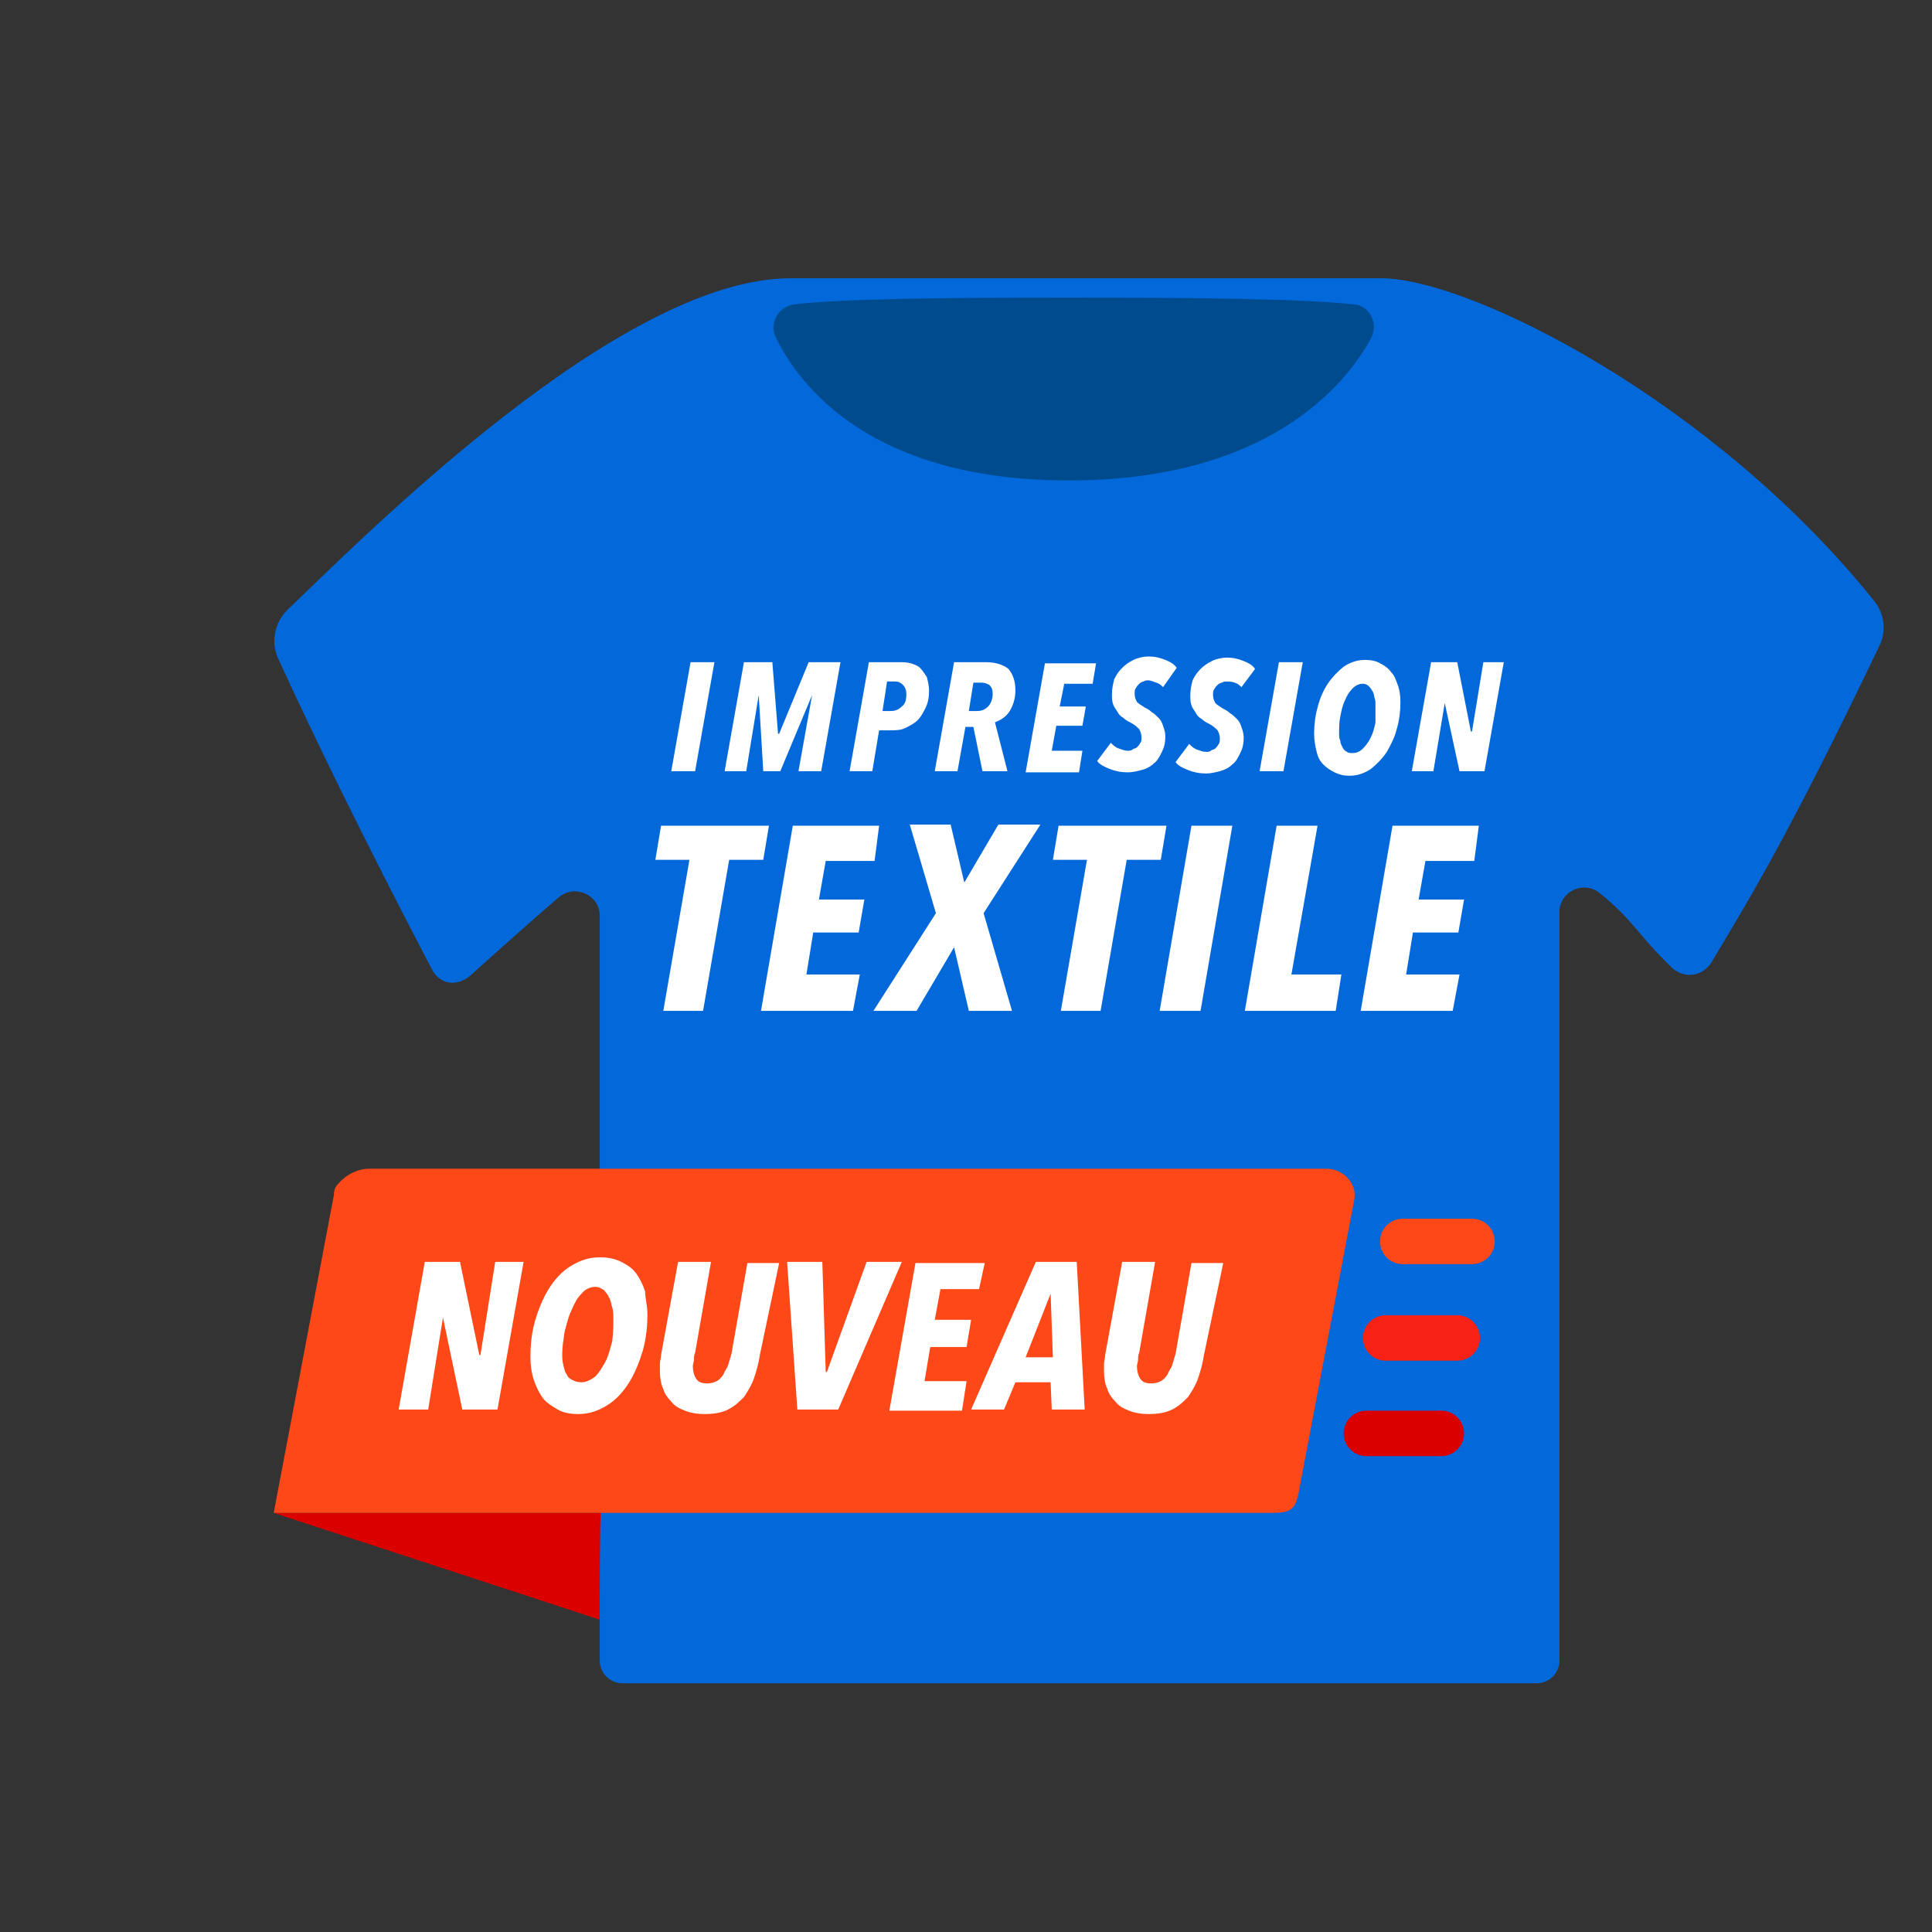 <?xml version="1.0" encoding="utf-8"?>
<!-- Generator: Adobe Illustrator 23.0.2, SVG Export Plug-In . SVG Version: 6.00 Build 0)  -->
<svg version="1.1" id="Calque_1" xmlns="http://www.w3.org/2000/svg" xmlns:xlink="http://www.w3.org/1999/xlink" x="0px" y="0px"
	 viewBox="0 0 170.1 170.1" style="enable-background:new 0 0 170.1 170.1;" xml:space="preserve">
<rect x="0" y="0" width="170.1" height="170.1" fill="#333333" stroke="none"/>
<style type="text/css">
	.st0{fill:#0368D9;}
	.st1{fill:#004B8E;}
	.st2{fill:#FFFFFF;}
	.st3{fill:#DB0000;}
	.st4{fill:#FF4817;}
	.st5{fill:none;stroke:#FF4817;stroke-width:4;stroke-linecap:round;stroke-miterlimit:10;}
	.st6{fill:none;stroke:#F72116;stroke-width:4;stroke-linecap:round;stroke-miterlimit:10;}
	.st7{fill:none;stroke:#DB0000;stroke-width:4;stroke-linecap:round;stroke-miterlimit:10;}
</style>
<path class="st0" d="M24.5,58c-0.7-1.5-0.3-3.2,0.8-4.3c6.9-6.6,29.3-29.2,44.3-29.2c20.2,0,49.9,0,52,0c7.8,0,29.3,10.8,43.4,28.4
	c0.9,1.1,1.1,2.6,0.5,3.9c-8.1,16.9-11.4,22.2-14.8,27.9c-0.8,1.3-2.4,1.5-3.5,0.5c-3.1-3-3.4-4.2-6.4-6.6c-1.4-1.1-3.5-0.1-3.5,1.7
	v65.9c0,1.1-0.9,2-2,2H54.8c-1.1,0-2-0.9-2-2V80.6c0-1.8-2.2-2.8-3.6-1.6c-2.1,1.8-4.8,4.2-7.8,6.9c-1.2,1-2.7,0.8-3.4-0.6
	C32.1,74,27.6,64.8,24.5,58z"/>
<path class="st1" d="M69.9,26.8c-1.4,0.2-2.2,1.7-1.6,2.9c2.1,4.3,8.4,12.6,25.8,12.6c17.2,0,24.2-8.1,26.6-12.5
	c0.7-1.3-0.1-2.9-1.5-3c-4.5-0.5-14.2-0.6-25.1-0.6C83.2,26.2,74.1,26.3,69.9,26.8z"/>
<g>
	<g>
		<path class="st2" d="M61.2,67.9h-2.1l1.7-9.6h2.1L61.2,67.9z"/>
		<path class="st2" d="M72.3,67.9h-2l1.2-6.7h0l-2.8,6.7h-1.5l-0.4-6.7h0l-1.1,6.7h-1.9l1.7-9.6H68l0.5,6.3h0.1l2.6-6.3H74
			L72.3,67.9z"/>
		<path class="st2" d="M81.8,60.8c0,0.6-0.1,1.1-0.3,1.5c-0.2,0.4-0.4,0.8-0.7,1.1c-0.3,0.3-0.7,0.5-1.1,0.7
			c-0.4,0.2-0.9,0.2-1.3,0.2h-1l-0.6,3.6h-2l1.7-9.6h2.7c0.3,0,0.6,0,1,0.1c0.3,0.1,0.6,0.2,0.8,0.4c0.2,0.2,0.4,0.5,0.6,0.8
			C81.7,60,81.8,60.4,81.8,60.8z M79.8,61.1c0-0.3-0.1-0.6-0.3-0.8c-0.2-0.2-0.4-0.3-0.7-0.3h-0.7l-0.4,2.6h0.7c0.4,0,0.7-0.1,1-0.4
			C79.7,62,79.8,61.6,79.8,61.1z"/>
		<path class="st2" d="M89.4,60.8c0,0.7-0.2,1.3-0.5,1.8s-0.8,0.8-1.3,1l1.1,4.3h-2.2l-0.8-3.9H85l-0.7,3.9h-2l1.7-9.6h2.8
			c0.8,0,1.5,0.2,2,0.6C89.2,59.4,89.4,60,89.4,60.8z M87.4,61.1c0-0.4-0.1-0.6-0.3-0.8c-0.2-0.1-0.4-0.2-0.7-0.2h-0.7l-0.4,2.5h0.7
			c0.4,0,0.7-0.1,1-0.4C87.2,62,87.4,61.6,87.4,61.1z"/>
		<path class="st2" d="M96.2,60.2h-2.5l-0.4,2h2.3l-0.3,1.7H93l-0.4,2.2h2.7l-0.3,1.9h-4.7l1.7-9.6h4.5L96.2,60.2z"/>
		<path class="st2" d="M102.4,60.5c-0.2-0.2-0.3-0.3-0.6-0.4s-0.5-0.2-0.7-0.2c-0.1,0-0.3,0-0.4,0.1c-0.1,0-0.3,0.1-0.4,0.2
			c-0.1,0.1-0.2,0.2-0.3,0.4c-0.1,0.1-0.1,0.3-0.1,0.5c0,0.3,0.1,0.5,0.2,0.7c0.2,0.2,0.4,0.3,0.7,0.5c0.2,0.1,0.4,0.2,0.6,0.4
			c0.2,0.1,0.4,0.3,0.6,0.5c0.2,0.2,0.3,0.4,0.4,0.7c0.1,0.3,0.2,0.6,0.2,0.9c0,0.6-0.1,1-0.3,1.4c-0.2,0.4-0.4,0.8-0.7,1
			c-0.3,0.3-0.7,0.5-1.1,0.6c-0.4,0.1-0.8,0.2-1.2,0.2c-0.6,0-1.1-0.1-1.6-0.3c-0.5-0.2-0.9-0.4-1.1-0.7l1.2-1.6
			c0.2,0.2,0.4,0.4,0.7,0.5c0.3,0.1,0.5,0.2,0.8,0.2c0.1,0,0.3,0,0.4-0.1c0.1-0.1,0.3-0.1,0.4-0.2c0.1-0.1,0.2-0.2,0.3-0.4
			c0.1-0.1,0.1-0.3,0.1-0.5c0-0.3-0.1-0.5-0.2-0.7c-0.2-0.2-0.4-0.4-0.8-0.6c-0.2-0.1-0.4-0.2-0.6-0.4c-0.2-0.1-0.4-0.3-0.5-0.5
			c-0.1-0.2-0.3-0.4-0.4-0.7c-0.1-0.3-0.1-0.5-0.1-0.9c0-0.5,0.1-0.9,0.2-1.3c0.2-0.4,0.4-0.7,0.7-1c0.3-0.3,0.6-0.5,1-0.7
			c0.4-0.2,0.9-0.3,1.3-0.3c0.6,0,1,0.1,1.5,0.3s0.8,0.4,1,0.7L102.4,60.5z"/>
		<path class="st2" d="M109.3,60.5c-0.2-0.2-0.3-0.3-0.6-0.4S108.2,60,108,60c-0.1,0-0.3,0-0.4,0.1c-0.1,0-0.3,0.1-0.4,0.2
			c-0.1,0.1-0.2,0.2-0.3,0.4c-0.1,0.1-0.1,0.3-0.1,0.5c0,0.3,0.1,0.5,0.2,0.7c0.2,0.2,0.4,0.3,0.7,0.5c0.2,0.1,0.4,0.2,0.6,0.4
			c0.2,0.1,0.4,0.3,0.6,0.5c0.2,0.2,0.3,0.4,0.4,0.7c0.1,0.3,0.2,0.6,0.2,0.9c0,0.6-0.1,1-0.3,1.4c-0.2,0.4-0.4,0.8-0.7,1
			c-0.3,0.3-0.7,0.5-1.1,0.6c-0.4,0.1-0.8,0.2-1.2,0.2c-0.6,0-1.1-0.1-1.6-0.3c-0.5-0.2-0.9-0.4-1.1-0.7l1.2-1.6
			c0.2,0.2,0.4,0.4,0.7,0.5c0.3,0.1,0.5,0.2,0.8,0.2c0.1,0,0.3,0,0.4-0.1c0.1-0.1,0.3-0.1,0.4-0.2c0.1-0.1,0.2-0.2,0.3-0.4
			c0.1-0.1,0.1-0.3,0.1-0.5c0-0.3-0.1-0.5-0.2-0.7c-0.2-0.2-0.4-0.4-0.8-0.6c-0.2-0.1-0.4-0.2-0.6-0.4c-0.2-0.1-0.4-0.3-0.5-0.5
			c-0.1-0.2-0.3-0.4-0.4-0.7c-0.1-0.3-0.1-0.5-0.1-0.9c0-0.5,0.1-0.9,0.2-1.3c0.2-0.4,0.4-0.7,0.7-1c0.3-0.3,0.6-0.5,1-0.7
			c0.4-0.2,0.9-0.3,1.3-0.3c0.6,0,1,0.1,1.5,0.3s0.8,0.4,1,0.7L109.3,60.5z"/>
		<path class="st2" d="M113,67.9h-2.1l1.7-9.6h2.1L113,67.9z"/>
		<path class="st2" d="M123.3,61.8c0,0.8-0.1,1.6-0.3,2.3c-0.2,0.8-0.5,1.4-0.9,2.1c-0.4,0.6-0.9,1.1-1.4,1.5
			c-0.6,0.4-1.2,0.6-1.9,0.6c-0.5,0-0.9-0.1-1.3-0.3c-0.4-0.2-0.7-0.4-1-0.7c-0.3-0.3-0.5-0.7-0.6-1.2c-0.1-0.4-0.2-0.9-0.2-1.5
			c0-0.8,0.1-1.6,0.3-2.3c0.2-0.8,0.5-1.5,0.9-2.1c0.4-0.6,0.9-1.1,1.4-1.5c0.6-0.4,1.2-0.6,1.9-0.6c0.5,0,1,0.1,1.3,0.3
			c0.4,0.2,0.7,0.4,1,0.8c0.3,0.3,0.4,0.7,0.6,1.2C123.2,60.7,123.3,61.2,123.3,61.8z M121.1,62.1c0-0.3,0-0.5-0.1-0.7
			c0-0.2-0.1-0.5-0.2-0.6c-0.1-0.2-0.2-0.3-0.3-0.4c-0.1-0.1-0.3-0.2-0.5-0.2c-0.3,0-0.6,0.1-0.9,0.4c-0.3,0.3-0.5,0.6-0.7,1.1
			c-0.2,0.4-0.3,0.9-0.4,1.4c-0.1,0.5-0.1,1-0.1,1.4c0,0.3,0,0.5,0.1,0.7c0,0.2,0.1,0.4,0.2,0.6c0.1,0.2,0.2,0.3,0.4,0.4
			c0.1,0.1,0.3,0.1,0.5,0.1c0.3,0,0.6-0.1,0.9-0.4c0.3-0.3,0.5-0.6,0.7-1c0.2-0.4,0.3-0.8,0.4-1.3C121.1,63,121.1,62.5,121.1,62.1z"
			/>
		<path class="st2" d="M130.7,67.9h-2.2l-1.3-6h0l-1,6h-1.9l1.7-9.6h2.3l1.2,6.1h0.1l1-6.1h1.8L130.7,67.9z"/>
	</g>
	<g>
		<path class="st2" d="M67.2,75.7h-3L61.9,89h-3.5l2.3-13.3h-3l0.5-3h9.5L67.2,75.7z"/>
		<path class="st2" d="M77,75.8h-4.3l-0.6,3.4h4l-0.5,2.9h-4L71,85.8h4.7L75.1,89h-8.1l2.8-16.3h7.6L77,75.8z"/>
		<path class="st2" d="M86.6,80.4l2.5,8.6h-3.8L84,83.4L80.7,89h-3.8l5.5-8.6l-2.3-7.8h3.6l1.2,5.1l3-5.1h3.7L86.6,80.4z"/>
		<path class="st2" d="M102.2,75.7h-3L96.9,89h-3.5l2.3-13.3h-3l0.5-3h9.5L102.2,75.7z"/>
		<path class="st2" d="M105.7,89h-3.6l2.8-16.3h3.6L105.7,89z"/>
		<path class="st2" d="M117.6,89h-8l2.8-16.3h3.6l-2.3,13.1h4.4L117.6,89z"/>
		<path class="st2" d="M129.8,75.8h-4.3l-0.6,3.4h4l-0.5,2.9h-4l-0.6,3.7h4.7l-0.6,3.2h-8.1l2.8-16.3h7.6L129.8,75.8z"/>
	</g>
</g>
<g>
	<path class="st3" d="M52.8,142.6l-28.7-9.4h28.8C52.8,133.2,52.8,141.4,52.8,142.6z"/>
	<path class="st4" d="M24.1,133.2H112c1.6,0,2-0.3,2.3-1.6l4.9-25.8c0.1-0.4,0.1-1-0.1-1.4c-0.4-0.9-1.3-1.5-2.3-1.5H32.5
		c-1,0-2,0.5-2.7,1.3c-0.3,0.3-0.4,0.6-0.4,1L24.1,133.2"/>
	<line class="st5" x1="123.5" y1="109.3" x2="129.6" y2="109.3"/>
	<line class="st6" x1="122" y1="117.8" x2="128.3" y2="117.8"/>
	<line class="st7" x1="120.3" y1="126.2" x2="126.9" y2="126.2"/>
	<g>
		<path class="st2" d="M43.8,124.1h-3.1L39,116H39l-1.3,8.1h-2.6l2.3-13h3.1l1.7,8.2h0.1l1.3-8.2h2.5L43.8,124.1z"/>
		<path class="st2" d="M57,115.7c0,1.1-0.1,2.1-0.4,3.2c-0.3,1-0.7,2-1.2,2.8c-0.5,0.8-1.1,1.5-1.9,2s-1.6,0.8-2.6,0.8
			c-0.6,0-1.3-0.1-1.8-0.4c-0.5-0.3-1-0.6-1.3-1s-0.6-1-0.8-1.6c-0.2-0.6-0.3-1.3-0.3-2c0-1.1,0.1-2.1,0.4-3.2c0.3-1,0.7-2,1.2-2.8
			c0.5-0.8,1.1-1.5,1.9-2c0.8-0.5,1.6-0.8,2.6-0.8c0.7,0,1.3,0.1,1.9,0.4s1,0.6,1.3,1c0.3,0.4,0.6,1,0.8,1.6
			C56.8,114.3,57,114.9,57,115.7z M54,116.1c0-0.3,0-0.7-0.1-1s-0.1-0.6-0.3-0.9c-0.1-0.3-0.3-0.4-0.4-0.6c-0.2-0.1-0.4-0.3-0.8-0.3
			c-0.4,0-0.9,0.2-1.2,0.6c-0.4,0.4-0.6,0.8-0.9,1.5c-0.3,0.6-0.4,1.2-0.6,1.9c-0.1,0.7-0.2,1.3-0.2,1.9c0,0.3,0,0.6,0.1,1
			c0.1,0.3,0.1,0.6,0.3,0.8c0.1,0.3,0.3,0.4,0.5,0.5c0.2,0.1,0.4,0.2,0.8,0.2c0.4,0,0.8-0.2,1.2-0.5c0.4-0.4,0.6-0.8,0.9-1.3
			c0.3-0.6,0.4-1.1,0.6-1.8C54,117.3,54,116.7,54,116.1z"/>
		<path class="st2" d="M66.9,119.3c-0.1,0.7-0.3,1.4-0.5,2c-0.2,0.6-0.5,1.1-0.9,1.7c-0.4,0.4-0.8,0.8-1.4,1.1
			c-0.6,0.3-1.3,0.4-2.1,0.4c-0.6,0-1.2-0.1-1.7-0.3s-0.9-0.4-1.2-0.8c-0.3-0.3-0.6-0.7-0.7-1.1c-0.2-0.4-0.3-1-0.3-1.5
			c0-0.2,0-0.4,0-0.7c0-0.3,0.1-0.5,0.1-0.8l1.5-8.2h2.9l-1.4,8c-0.1,0.2-0.1,0.4-0.1,0.6c0,0.2-0.1,0.4-0.1,0.6
			c0,0.4,0.1,0.8,0.3,1.1c0.2,0.3,0.5,0.4,1,0.4c0.3,0,0.6-0.1,0.8-0.2c0.2-0.1,0.4-0.3,0.6-0.6c0.1-0.3,0.3-0.5,0.4-0.8
			c0.1-0.3,0.2-0.7,0.3-1l1.4-8h2.8L66.9,119.3z"/>
		<path class="st2" d="M73.8,124.1h-3.6l-0.9-13h3.1l0.3,9.7h0.1l3.5-9.7h3.1L73.8,124.1z"/>
		<path class="st2" d="M86.2,113.5h-3.4l-0.5,2.7h3.2l-0.4,2.4h-3.2l-0.5,3h3.7l-0.4,2.6h-6.4l2.3-13h6.1L86.2,113.5z"/>
		<path class="st2" d="M92.6,124.1l-0.1-2.4h-3.1l-1,2.4h-2.9l5.7-13h3.6l0.7,13H92.6z M92.5,113.9L92.5,113.9l-2.2,5.6h2.4
			L92.5,113.9z"/>
		<path class="st2" d="M106,119.3c-0.1,0.7-0.3,1.4-0.5,2s-0.5,1.1-0.9,1.7c-0.4,0.4-0.8,0.8-1.4,1.1c-0.6,0.3-1.3,0.4-2.1,0.4
			c-0.6,0-1.2-0.1-1.7-0.3s-0.9-0.4-1.2-0.8c-0.3-0.3-0.6-0.7-0.7-1.1c-0.2-0.4-0.3-1-0.3-1.5c0-0.2,0-0.4,0-0.7
			c0-0.3,0.1-0.5,0.1-0.8l1.5-8.2h2.9l-1.4,8c-0.1,0.2-0.1,0.4-0.1,0.6c0,0.2-0.1,0.4-0.1,0.6c0,0.4,0.1,0.8,0.3,1.1
			c0.2,0.3,0.5,0.4,1,0.4c0.3,0,0.6-0.1,0.8-0.2c0.2-0.1,0.4-0.3,0.6-0.6c0.1-0.3,0.3-0.5,0.4-0.8c0.1-0.3,0.2-0.7,0.3-1l1.4-8h2.8
			L106,119.3z"/>
	</g>
</g>
</svg>
